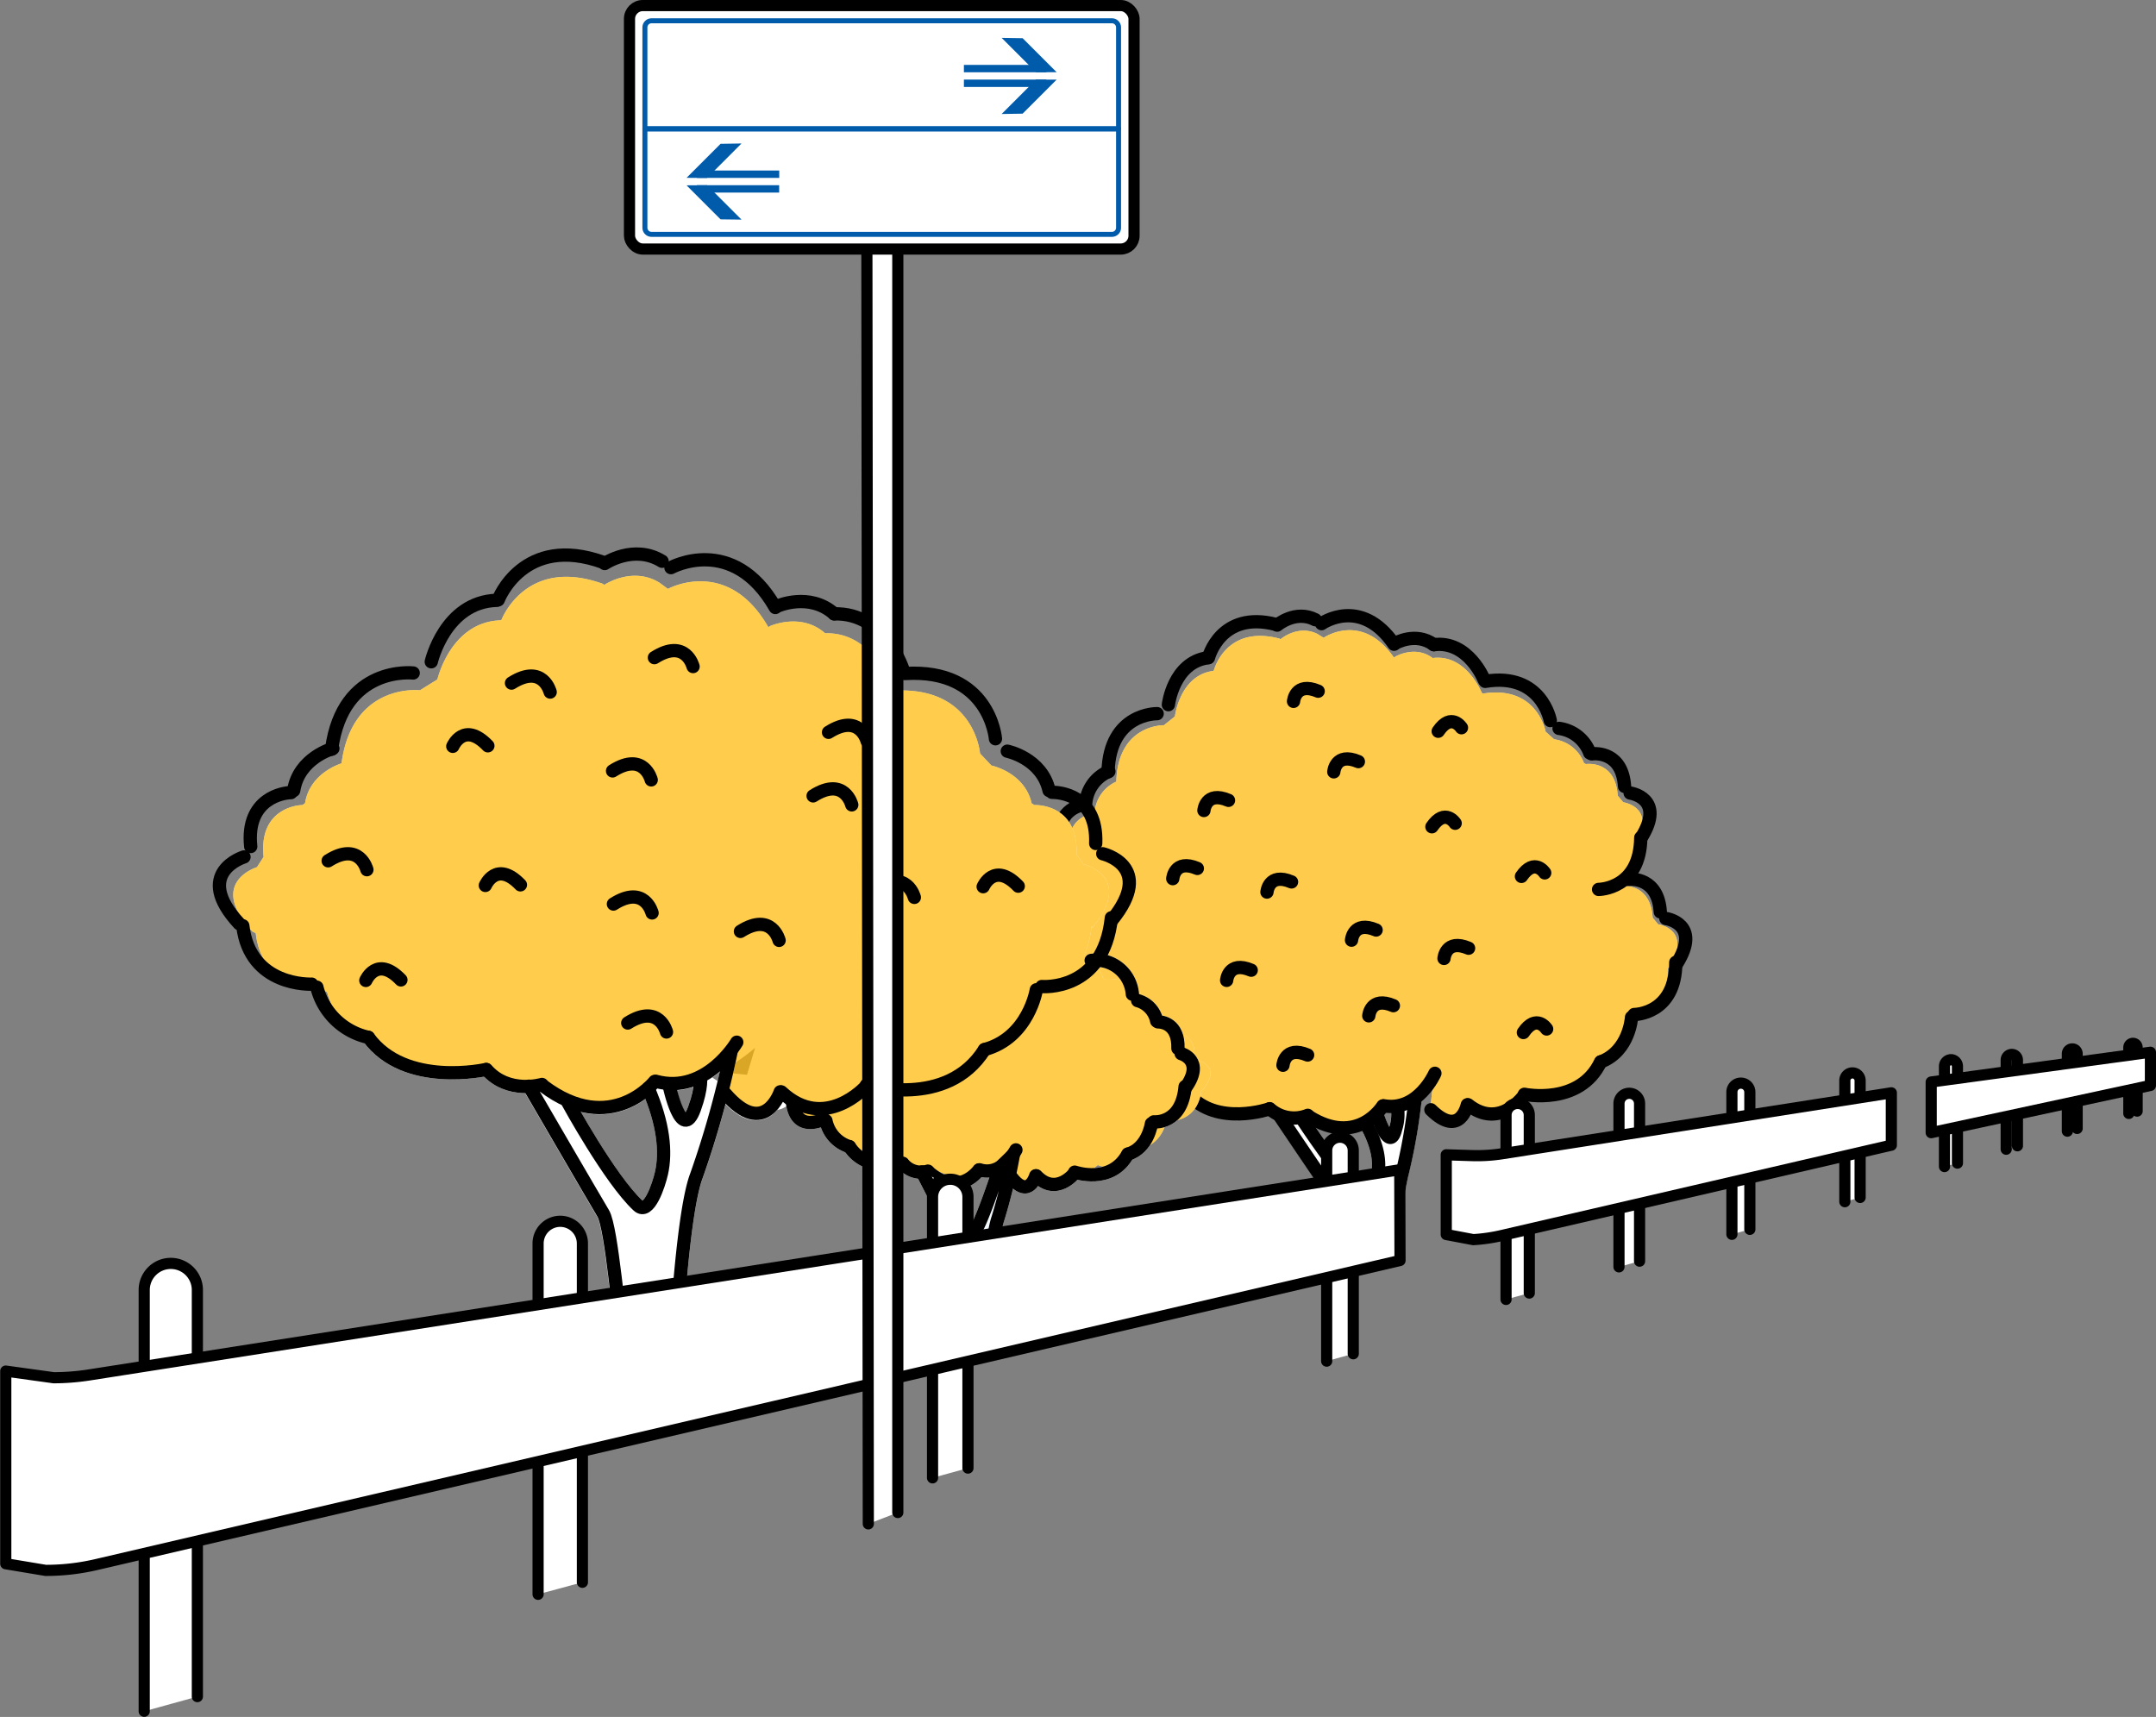 <svg xmlns="http://www.w3.org/2000/svg" viewBox="0 0 324.55 258.46"><rect x="0" y="0" width="324.55" height="258.46" fill="#808080" stroke="none"/><defs><style>.cls-1,.cls-10,.cls-11,.cls-2{fill:#fff;}.cls-2,.cls-5,.cls-6{stroke:#fff;}.cls-10,.cls-11,.cls-12,.cls-2,.cls-4,.cls-5,.cls-6,.cls-9{stroke-linecap:round;stroke-linejoin:round;}.cls-2,.cls-4,.cls-5,.cls-6,.cls-9{stroke-width:2px;}.cls-3,.cls-8{fill:#ffb600;}.cls-3,.cls-7{opacity:0.7;}.cls-12,.cls-4,.cls-5{fill:none;}.cls-10,.cls-11,.cls-4,.cls-9{stroke:#000;}.cls-6,.cls-9{fill:#f2f9fd;}.cls-10{stroke-width:1.68px;}.cls-11{stroke-width:1.68px;}.cls-12{stroke:#005bab;stroke-width:0.75px;}.cls-13{fill:#005bab;}</style></defs><g id="レイヤー_2" data-name="レイヤー 2"><g id="MV"><path class="cls-1" d="M160.75,138.64a4.93,4.93,0,0,1,.41-2.44l-.33.05c-5.13-4.7-.21-6.8-.21-6.8l.54-1.15c-1-4.9,2.69-5.75,3.37-5.84l.25-.22a5.55,5.55,0,0,1,3.38-4.63l-.12.07c.23-8.66,7.17-8.51,7.17-8.51l1.65-1.32s.72-6.16,5.74-6.85l.12-.06s1.75-6.94,9.87-4.81l.17.1s2.64-2.28,5.57-.79l.92.57S205,92,209.84,99l.19-.15s3-1.78,5.63.21c5-.65,7.34,5.11,7.34,5.11l.16.25c8.24-1.37,9.51,5.72,9.51,5.72l1.28,1.15a5.59,5.59,0,0,1,4.49,3.58l.29.15c.68-.09,4.47-.24,4.79,4.75l.83,1s5.29.73,1.57,6.62l0-.09c-.07,7.58-6.15,7.56-6.15,7.56l4.22-1.47c.68-.09,4.47-.24,4.79,4.75l.82,1s5.29.73,1.58,6.62l-.1-.22c0,7.59-6.08,7.63-6.08,7.63l-.47.41s-.29,4.9-4.47,6.5c-3.05,6.45-11.14,4.75-11.14,4.75l0,.15s-3.55,5.08-8.19,1.39h-.13s-1,4.93-5.32.73l.58-5.34s-2.47,5.65-7.47,4.75l-.13,0s-3.68,6.07-10.84,1.53l-.13-.15a5.33,5.33,0,0,1-5.56-1l0,0s-7.66,2.63-11.8-2.12l-.24-.28a5.35,5.35,0,0,1-4-4S164.3,155.55,160.75,138.64Z"/><path class="cls-2" d="M195.88,168.28s6.44,9.83,9.56,12.31c1.19.95,1.87-2.39,2-3.61.26-2.28.07-4.3-1.83-7.86l1.67-1.37s1.87,6,2.79,2.22a7.17,7.17,0,0,0,.26-3.37l2.66-1a85,85,0,0,1-2,11.25,42.59,42.59,0,0,0-1,11l-5.17.66a24.83,24.83,0,0,0-2.79-6.79c-1.36-1.89-9.4-13.78-9.4-13.78"/><path class="cls-3" d="M160.75,138.64a4.93,4.93,0,0,1,.41-2.44l-.33.05c-5.13-4.7-.21-6.8-.21-6.8l.54-1.15c-1-4.9,2.69-5.75,3.37-5.84l.25-.22a5.55,5.55,0,0,1,3.38-4.63l-.12.07c.23-8.66,7.17-8.51,7.17-8.51l1.65-1.32s.72-6.16,5.74-6.85l.12-.06s1.75-6.94,9.87-4.81l.17.1s2.64-2.28,5.57-.79l.92.57S205,92,209.84,99l.19-.15s3-1.78,5.63.21c5-.65,7.34,5.11,7.34,5.11l.16.25c8.24-1.37,9.51,5.72,9.51,5.72l1.28,1.15a5.59,5.59,0,0,1,4.49,3.58l.29.15c.68-.09,4.47-.24,4.79,4.75l.83,1s5.29.73,1.57,6.62l0-.09c-.07,7.58-6.15,7.56-6.15,7.56l4.22-1.47c.68-.09,4.47-.24,4.79,4.75l.82,1s5.29.73,1.58,6.62l-.1-.22c0,7.59-6.08,7.63-6.08,7.63l-.47.41s-.29,4.9-4.47,6.5c-3.05,6.45-11.14,4.75-11.14,4.75l0,.15s-3.55,5.08-8.19,1.39h-.13s-1,4.93-5.32.73l.58-5.34s-2.47,5.65-7.47,4.75l-.13,0s-3.68,6.07-10.84,1.53l-.13-.15a5.33,5.33,0,0,1-5.56-1l0,0s-7.66,2.63-11.8-2.12l-.24-.28a5.35,5.35,0,0,1-4-4S164.3,155.55,160.75,138.64Z"/><path class="cls-4" d="M215.84,97.05c-2.73-2-5.8-.22-5.8-.22"/><path class="cls-4" d="M239.31,113.34a5.73,5.73,0,0,0-4.62-3.69"/><path class="cls-4" d="M223.4,102.31s-2.38-5.93-7.56-5.26"/><path class="cls-4" d="M198.94,93.88s5.87-4.18,10.91,3.1"/><path class="cls-4" d="M198,93.29c-3-1.54-5.74.81-5.74.81"/><path class="cls-4" d="M181.92,99s1.8-7.16,10.16-5"/><path class="cls-4" d="M239.61,113.49c.7-.1,4.6-.25,4.94,4.89"/><path class="cls-4" d="M245.39,119.38s5.45.75,1.63,6.81"/><path class="cls-4" d="M163.44,120.89a5.73,5.73,0,0,1,3.48-4.77"/><path class="cls-4" d="M175.88,106.08s.75-6.35,5.92-7.06"/><path class="cls-4" d="M174.59,160.32a5.51,5.51,0,0,0,4.09,4.14"/><path class="cls-4" d="M174.19,107.43s-7.16-.15-7.39,8.76"/><path class="cls-4" d="M233.37,108.47s-1.32-7.31-9.8-5.9"/><path class="cls-4" d="M240.64,133.89s6.27,0,6.35-7.79"/><path class="cls-4" d="M241,159.84c4.31-1.65,4.6-6.7,4.6-6.7"/><path class="cls-4" d="M229.47,164.73s8.33,1.76,11.48-4.89"/><path class="cls-4" d="M245,132.38c.7-.09,4.6-.24,4.93,4.89"/><path class="cls-4" d="M250.77,138.27s5.45.75,1.63,6.82"/><path class="cls-4" d="M221,166.31c4.79,3.81,8.44-1.43,8.44-1.43"/><path class="cls-4" d="M220.88,166.31s-1.07,5.08-5.48.75"/><path class="cls-4" d="M191.13,166.9a5.5,5.5,0,0,0,5.73,1"/><path class="cls-4" d="M208.16,166.48s-3.79,6.25-11.16,1.58"/><path class="cls-4" d="M216,161.57s-2.54,5.81-7.7,4.89"/><path class="cls-4" d="M246,152.72s6.27,0,6.26-7.85"/><path class="cls-4" d="M191.09,166.93s-7.89,2.72-12.16-2.18"/><path class="cls-4" d="M159.29,137.79a7.47,7.47,0,0,1,.42-2.52"/><path class="cls-4" d="M163.18,121.12c-.7.09-4.51,1-3.47,6"/><path class="cls-4" d="M159.15,128.32s-5.06,2.16.22,7"/><path class="cls-4" d="M192.63,168s8,11.89,9.4,13.78a24.83,24.83,0,0,1,2.79,6.79"/><path class="cls-4" d="M213,165.63a85,85,0,0,1-2,11.25,42.59,42.59,0,0,0-1,11"/><path class="cls-4" d="M195.88,168.28s6.44,9.83,9.56,12.31c1.19.95,1.87-2.39,2-3.61.26-2.28.07-4.3-1.83-7.86"/><path class="cls-4" d="M207.29,167.75s1.87,6,2.79,2.22a7.17,7.17,0,0,0,.26-3.37"/><path class="cls-4" d="M188.35,146.05c-3.46-1.47-3.7,1.53-3.7,1.53"/><path class="cls-4" d="M207.15,140c-3.46-1.47-3.7,1.53-3.7,1.53"/><path class="cls-4" d="M221.07,142.74c-3.46-1.47-3.7,1.54-3.7,1.54"/><path class="cls-4" d="M196.84,158.82c-3.46-1.47-3.71,1.54-3.71,1.54"/><path class="cls-4" d="M209.75,151.39c-3.46-1.47-3.7,1.53-3.7,1.53"/><path class="cls-4" d="M232.82,154.9s-1.52-2.37-3.5.53"/><path class="cls-4" d="M232.53,131.4s-1.52-2.36-3.5.53"/><path class="cls-4" d="M198.43,104.05c-3.46-1.47-3.71,1.53-3.71,1.53"/><path class="cls-4" d="M184.93,120.48c-3.46-1.47-3.7,1.53-3.7,1.53"/><path class="cls-4" d="M204.48,114.65c-3.46-1.47-3.7,1.54-3.7,1.54"/><path class="cls-4" d="M180.24,130.73c-3.46-1.47-3.7,1.54-3.7,1.54"/><path class="cls-4" d="M194.42,132.76c-3.46-1.47-3.7,1.53-3.7,1.53"/><path class="cls-4" d="M219.05,123.93s-1.52-2.36-3.5.53"/><path class="cls-4" d="M220,109.55s-1.53-2.37-3.5.53"/><path class="cls-1" d="M180.35,159.64l-.53-.7c.14-3.35-2.63-3.5-3.13-3.48l-.21-.12a4,4,0,0,0-3-2.68l-.85-.85s-.39-4.81-6.5-4.44l-.1-.18a6.34,6.34,0,0,0-2.82-3.41,14.49,14.49,0,0,0,1.11-4.41l.12.32c6.34-7.82-1.33-9.6-1.33-9.6l-1.06-1.49c.27-7.12-5.32-7.44-6.34-7.41l-.41-.25c-1.06-4.69-6.06-5.7-6.06-5.7l-1.71-1.81s-.81-10.23-13.13-9.45l-.2-.38s-2.55-8.48-10-8.27c-3.59-3.19-8.24-1.1-8.24-1.1l-.3.19c-6.13-10.72-15.12-5.77-15.12-5.77l-1.26-.93c-4.1-2.53-8.32.33-8.32.33l-.23-.17c-11.62-4.17-15.24,5.43-15.24,5.43l-.18.07c-7.48.27-9.47,8.9-9.47,8.9l-2.62,1.63s-10.17-1.19-11.81,11c-.88.29-4.83,1.81-5.49,6l-.4.28c-1,0-6.58.72-5.84,7.8l-1,1.55s-7.54,2.28-.7,9.67l.52.27c1,8.89,10,8.45,10,8.45l.75.44a9.87,9.87,0,0,0,7.46,7.27c5.37,7.32,17,4.67,17,4.67l.07,0c3.15,3.63,8,2.16,8,2.16l.17.23c9.85,7.44,16.17-.64,16.17-.64h.19c7.22,2,15.35-5.32,15.35-5.32l-1.91,6.39c3.44,4,5.81,3.22,7.15,2,1.23,2.65,4.53,2.5,4.53,2.5l.37.2a4.7,4.7,0,0,0,3.69,3.41c2.66,3.45,8.45,2.19,8.45,2.19l0,0a4.16,4.16,0,0,0,4,1l.08.11c4.88,3.5,8-.31,8-.31h.09a4.45,4.45,0,0,0,5.14-1.9l-.41,4.23c2.8,3.09,4.42-.67,4.42-.67,3.11,2.77,8-1.51,8-1.51s3.77,1.73,6.48-2.38a5.32,5.32,0,0,0,3.75-4l.37-.24s4.44.36,5-4.7l.06.15C184.15,160.47,180.35,159.64,180.35,159.64Z"/><path class="cls-2" d="M55.45,156.16C61,163.77,73.16,161,73.16,161l.07,0c3.28,3.78,8.35,2.25,8.35,2.25l.18.24c10.23,7.73,16.79-.67,16.79-.67h.2c7.51,2.05,12.16-5.89,12.16-5.89l-.86,1.41a144.91,144.91,0,0,1-5.19,18.63c-2,5.16-3.09,22.82-3.42,29.71L94,203.91c-.8-4.44-1.93-19.06-3.24-21.25-1.73-2.9-11.17-19.15-11.17-19.15L85.51,166s6.28,11.5,10.53,15.48c1.63,1.53,3.14-3.13,3.53-4.86.73-3.23.31-7.44-2-12.8l3.12-.42s1.87,8.9,3.81,3.57c1.21-3.33.9-4.78.9-4.78l3.77,2.51c5.89,6.82,8.25-.29,8.25-.29l.18,0c6.53,6.12,12.73-.85,12.73-.85"/><path class="cls-5" d="M174.12,153.7a4,4,0,0,0-2.86-3.07"/><path class="cls-5" d="M169.81,173.73c3-.89,3.52-4.58,3.52-4.58"/><path class="cls-5" d="M161.78,176.45s5.48,1.93,8-2.72"/><path class="cls-5" d="M174.32,153.83c.48,0,3.11.17,3,4"/><path class="cls-5" d="M177.81,158.61s3.61,1,.65,5.14"/><path class="cls-5" d="M156,177c3,3.16,5.76-.41,5.76-.41"/><path class="cls-5" d="M155.91,177s-1.06,3.66-3.73.14"/><path class="cls-5" d="M135.9,175.13a3.49,3.49,0,0,0,3.78,1.17"/><path class="cls-5" d="M147.36,176.12s-3,4.31-7.6.3"/><path class="cls-5" d="M152.93,173.1s-2.08,4.08-5.48,3"/><path class="cls-5" d="M170.46,149.66a5.52,5.52,0,0,0-6.2-5.08"/><path class="cls-5" d="M173.69,168.88s4.21.44,4.71-5.31"/><path class="cls-5" d="M127.85,172.61a5.14,5.14,0,0,1-3.52-3.9"/><path class="cls-5" d="M135.87,175.15s-5.48,1.39-8-2.54"/><path class="cls-5" d="M124,168.47s-4.2,2.2-4.71-2.56"/><path class="cls-6" d="M141.46,177.72s2.87,5.93,4.8,8c.74.79,4.21-9.92,4.21-9.92l2.08-2a81.66,81.66,0,0,1-2.31,9.58c-1.07,3.17-1.44,11.18-1.44,15.29l-2.84.09c-.27-3.47-1.11-10.66-2.07-12.46-.79-1.49-5.09-9.88-5.09-9.88"/><g class="cls-7"><path class="cls-8" d="M180.35,159.64l-.53-.7c.14-3.35-2.63-3.5-3.13-3.48l-.21-.12a4,4,0,0,0-3-2.68l-.85-.85s-.39-4.81-6.5-4.44l-.1-.18a6.34,6.34,0,0,0-2.82-3.41,14.49,14.49,0,0,0,1.11-4.41l.12.32c6.34-7.82-1.33-9.6-1.33-9.6l-1.06-1.49c.27-7.12-5.32-7.44-6.34-7.41l-.41-.25c-1.06-4.69-6.06-5.7-6.06-5.7l-1.71-1.81s-.81-10.23-13.13-9.45l-.2-.38s-2.55-8.48-10-8.27c-3.59-3.19-8.24-1.1-8.24-1.1l-.3.19c-6.13-10.72-15.12-5.77-15.12-5.77l-1.26-.93c-4.1-2.53-8.32.33-8.32.33l-.23-.17c-11.62-4.17-15.24,5.43-15.24,5.43l-.18.07c-7.48.27-9.47,8.9-9.47,8.9l-2.62,1.63s-10.17-1.19-11.81,11c-.88.29-4.83,1.81-5.49,6l-.4.28c-1,0-6.58.72-5.84,7.8l-1,1.55s-7.54,2.28-.7,9.67l.52.27c1,8.89,10,8.45,10,8.45l.75.44a9.87,9.87,0,0,0,7.46,7.27c5.37,7.32,17,4.67,17,4.67l.07,0c3.15,3.63,8,2.16,8,2.16l.17.23c9.85,7.44,16.17-.64,16.17-.64h.19c7.22,2,12.73-5.32,12.73-5.32l-1.9,6.39c5.66,6.56,8.44.25,8.44.25a9.19,9.19,0,0,0,1,.81c.8,3.63,4.84,3.45,4.84,3.45l.37.2a4.7,4.7,0,0,0,3.69,3.41c2.66,3.45,8.45,2.19,8.45,2.19l0,0a4.16,4.16,0,0,0,4,1l.08.11c4.88,3.5,8-.31,8-.31h.09a4.45,4.45,0,0,0,5.14-1.9l-.41,4.23c2.8,3.09,4.42-.67,4.42-.67,3.11,2.77,8-1.51,8-1.51s3.77,1.73,6.48-2.38a5.32,5.32,0,0,0,3.75-4l.37-.24s4.44.36,5-4.7l.06.15C184.15,160.47,180.35,159.64,180.35,159.64Z"/></g><path class="cls-4" d="M125.57,92.4c-3.74-3.32-8.57-1.15-8.57-1.15"/><path class="cls-4" d="M157.92,119c-1.1-4.87-6.29-5.92-6.29-5.92"/><path class="cls-4" d="M136,101s-2.65-8.82-10.43-8.59"/><path class="cls-4" d="M148.2,158C154.85,156.21,156,149,156,149"/><path class="cls-4" d="M130.44,163.32S142.53,167,148.2,158"/><path class="cls-4" d="M101,85.45s9.34-5.14,15.71,6"/><path class="cls-4" d="M99.67,84.49c-4.26-2.63-8.64.34-8.64.34"/><path class="cls-4" d="M75,90.3s3.76-10,15.83-5.64"/><path class="cls-4" d="M158.36,119.27c1,0,6.86.31,6.58,7.7"/><path class="cls-4" d="M166,128.52s8,1.85,1.38,10"/><path class="cls-4" d="M117.63,164.38c6.53,6.12,12.73-.85,12.73-.85"/><path class="cls-4" d="M117.45,164.36s-2.36,7.11-8.25.29"/><path class="cls-4" d="M44.21,119c.78-4.94,5.9-6.32,5.9-6.32"/><path class="cls-4" d="M64.92,99.62s2.07-9,9.84-9.25"/><path class="cls-4" d="M73.23,161c3.28,3.78,8.35,2.25,8.35,2.25"/><path class="cls-4" d="M98.55,162.79s-6.56,8.4-16.79.67"/><path class="cls-4" d="M110.91,156.89s-4.65,7.94-12.16,5.89"/><path class="cls-4" d="M62.2,101.31s-10.59-1.23-12.28,11.48"/><path class="cls-4" d="M149.85,111.21s-.84-10.63-13.64-9.82"/><path class="cls-4" d="M156.83,148.51s9.3.82,10.47-10.35"/><path class="cls-4" d="M55.45,156.16a10.27,10.27,0,0,1-7.75-7.55"/><path class="cls-4" d="M73.16,161S61,163.77,55.45,156.16"/><path class="cls-4" d="M46.92,148.15s-9.3.46-10.37-8.79"/><path class="cls-4" d="M43.8,119.32c-1,0-6.83.75-6.06,8.11"/><path class="cls-4" d="M36.73,129s-7.83,2.37-.72,10.05"/><path class="cls-4" d="M79.63,163.51s9.44,16.25,11.17,19.15c1.31,2.19,2.44,16.81,3.24,21.25"/><path class="cls-4" d="M110.05,158.3a144.91,144.91,0,0,1-5.19,18.63c-2,5.16-3.09,22.82-3.42,29.71"/><path class="cls-4" d="M85.51,166s6.28,11.5,10.53,15.48c1.63,1.53,3.14-3.13,3.53-4.86.73-3.23.31-7.44-2-12.8"/><path class="cls-4" d="M100.72,163.35s1.87,8.9,3.81,3.57c1.21-3.33.9-4.78.9-4.78"/><path class="cls-4" d="M174.12,153.7a4,4,0,0,0-2.86-3.07"/><path class="cls-4" d="M169.81,173.73c3-.89,3.52-4.58,3.52-4.58"/><path class="cls-4" d="M161.78,176.45s5.48,1.93,8-2.72"/><path class="cls-4" d="M174.32,153.83c.48,0,3.11.17,3,4"/><path class="cls-4" d="M177.81,158.61s3.61,1,.65,5.14"/><path class="cls-4" d="M156,177c3,3.16,5.76-.41,5.76-.41"/><path class="cls-4" d="M155.91,177s-1.06,3.66-3.73.14"/><path class="cls-4" d="M135.9,175.13a3.49,3.49,0,0,0,3.78,1.17"/><path class="cls-4" d="M147.36,176.12s-3,4.31-7.6.3"/><path class="cls-4" d="M152.93,173.1s-2.08,4.08-5.48,3"/><path class="cls-4" d="M170.46,149.66a5.52,5.52,0,0,0-6.2-5.08"/><path class="cls-4" d="M173.69,168.88s4.21.44,4.71-5.31"/><path class="cls-4" d="M127.85,172.61a5.14,5.14,0,0,1-3.52-3.9"/><path class="cls-4" d="M135.87,175.15s-5.48,1.39-8-2.54"/><path class="cls-4" d="M124,168.47s-4.2,2.2-4.71-2.56"/><path class="cls-9" d="M141.46,177.72s2.87,5.93,4.8,8c.74.79,4.21-9.92,4.21-9.92l2.08-2a81.66,81.66,0,0,1-2.31,9.58c-1.07,3.17-1.44,11.18-1.44,15.29l-2.84.09c-.27-3.47-1.11-10.66-2.07-12.46-.79-1.49-5.09-9.88-5.09-9.88"/><path class="cls-4" d="M124.72,110.24c4.73-3,5.82,1.35,5.82,1.35"/><path class="cls-4" d="M94.5,154c4.73-3,5.83,1.35,5.83,1.35"/><path class="cls-4" d="M49.4,129.58c4.73-3,5.83,1.34,5.83,1.34"/><path class="cls-4" d="M92.34,136.09c4.73-3,5.82,1.34,5.82,1.34"/><path class="cls-4" d="M77,102.83c4.73-3,5.82,1.35,5.82,1.35"/><path class="cls-4" d="M148,133.48s1.66-3.85,5.28-.08"/><path class="cls-4" d="M55.07,147.59s1.66-3.86,5.28-.08"/><path class="cls-4" d="M98.51,99c4.73-3,5.82,1.34,5.82,1.34"/><path class="cls-4" d="M122.4,119.81c4.73-3,5.82,1.35,5.82,1.35"/><path class="cls-4" d="M92.21,116.05c4.73-3,5.82,1.35,5.82,1.35"/><path class="cls-4" d="M131.82,133.74c4.73-3,5.82,1.35,5.82,1.35"/><path class="cls-4" d="M111.46,140.21c4.73-3,5.82,1.35,5.82,1.35"/><path class="cls-4" d="M73.06,133.29s1.66-3.86,5.28-.09"/><path class="cls-4" d="M68.16,112.35s1.66-3.86,5.28-.08"/><path class="cls-10" d="M21.71,257.61V194.19a4,4,0,0,1,4-4h0a4,4,0,0,1,4,4V255.4"/><path class="cls-10" d="M81,240V187.19a3.34,3.34,0,0,1,3.34-3.34h0a3.34,3.34,0,0,1,3.33,3.34v51"/><path class="cls-10" d="M140.38,222.47V180.19a2.66,2.66,0,0,1,2.66-2.67h0a2.66,2.66,0,0,1,2.67,2.67V221"/><path class="cls-10" d="M199.71,204.9V173.19a2,2,0,0,1,2-2h0a2,2,0,0,1,2,2v30.6"/><path class="cls-10" d="M226.71,195.61V167.86a1.75,1.75,0,0,1,1.75-1.75h0a1.75,1.75,0,0,1,1.75,1.75v26.79"/><path class="cls-10" d="M243.71,190.71V166.13a1.55,1.55,0,0,1,1.55-1.55h0a1.55,1.55,0,0,1,1.55,1.55v23.72"/><path class="cls-10" d="M260.71,185.81V164.4a1.34,1.34,0,0,1,1.35-1.35h0a1.35,1.35,0,0,1,1.35,1.35v20.66"/><path class="cls-10" d="M277.71,180.9V162.66a1.15,1.15,0,0,1,1.15-1.15h0a1.16,1.16,0,0,1,1.15,1.15v17.6"/><path class="cls-10" d="M292.71,175.61V160.52a1,1,0,0,1,1-1h0a1,1,0,0,1,.95,1v14.57"/><path class="cls-10" d="M302,173V159.57a.85.85,0,0,1,.84-.84h0a.85.85,0,0,1,.85.84v12.91"/><path class="cls-10" d="M311.21,170.28V158.63a.73.73,0,0,1,.73-.73h0a.73.73,0,0,1,.74.73v11.24"/><path class="cls-10" d="M320.46,167.61v-9.92a.63.63,0,0,1,.62-.63h0a.63.63,0,0,1,.63.63v9.57"/><path class="cls-10" d="M210.71,176.09,13.3,207a35,35,0,0,1-5.21.4l-7.22-1,0,29,6,1a33.47,33.47,0,0,0,7.66-.88l196.22-45.77Z"/><path class="cls-10" d="M284.71,164.51l-58.58,9.17a24.62,24.62,0,0,1-4.54.28l-3.88-.12v12l4.07.77a25.45,25.45,0,0,0,4.15-.59l58.78-13.63Z"/><polygon class="cls-10" points="290.71 162.88 290.71 170.51 323.71 163.4 323.71 158.4 290.71 162.88"/><polyline class="cls-11" points="130.71 229.4 130.47 15.4 135.15 15.4 135.15 227.69"/><rect class="cls-11" x="94.76" y="0.84" width="75.95" height="36.65" rx="2" transform="translate(265.47 38.33) rotate(-180)"/><path class="cls-12" d="M97.09,3.13h71.3a0,0,0,0,1,0,0V18.39a1,1,0,0,1-1,1H98.09a1,1,0,0,1-1-1V3.13a0,0,0,0,1,0,0Z" transform="translate(265.47 22.52) rotate(-180)"/><path class="cls-12" d="M98.09,19.39h69.3a1,1,0,0,1,1,1V35.27a0,0,0,0,1,0,0H97.09a0,0,0,0,1,0,0V20.39A1,1,0,0,1,98.09,19.39Z" transform="translate(265.47 54.67) rotate(-180)"/><rect class="cls-13" x="110.54" y="20.03" width="1.11" height="12.4" transform="translate(137.33 -84.87) rotate(90)"/><polygon class="cls-13" points="103.35 26.77 106.44 26.79 111.62 21.6 108.47 21.65 103.35 26.77"/><rect class="cls-13" x="110.54" y="22.23" width="1.11" height="12.4" transform="translate(82.66 139.53) rotate(-90)"/><polygon class="cls-13" points="103.35 27.9 106.44 27.88 111.62 33.06 108.47 33.02 103.35 27.9"/><rect class="cls-13" x="150.75" y="6.33" width="1.11" height="12.4" transform="translate(138.77 163.84) rotate(-90)"/><polygon class="cls-13" points="159.06 11.99 155.96 11.98 150.78 17.16 153.94 17.11 159.06 11.99"/><rect class="cls-13" x="150.75" y="4.13" width="1.11" height="12.4" transform="translate(161.63 -140.98) rotate(90)"/><polygon class="cls-13" points="159.06 10.87 155.96 10.88 150.78 5.7 153.94 5.75 159.06 10.87"/></g></g></svg>